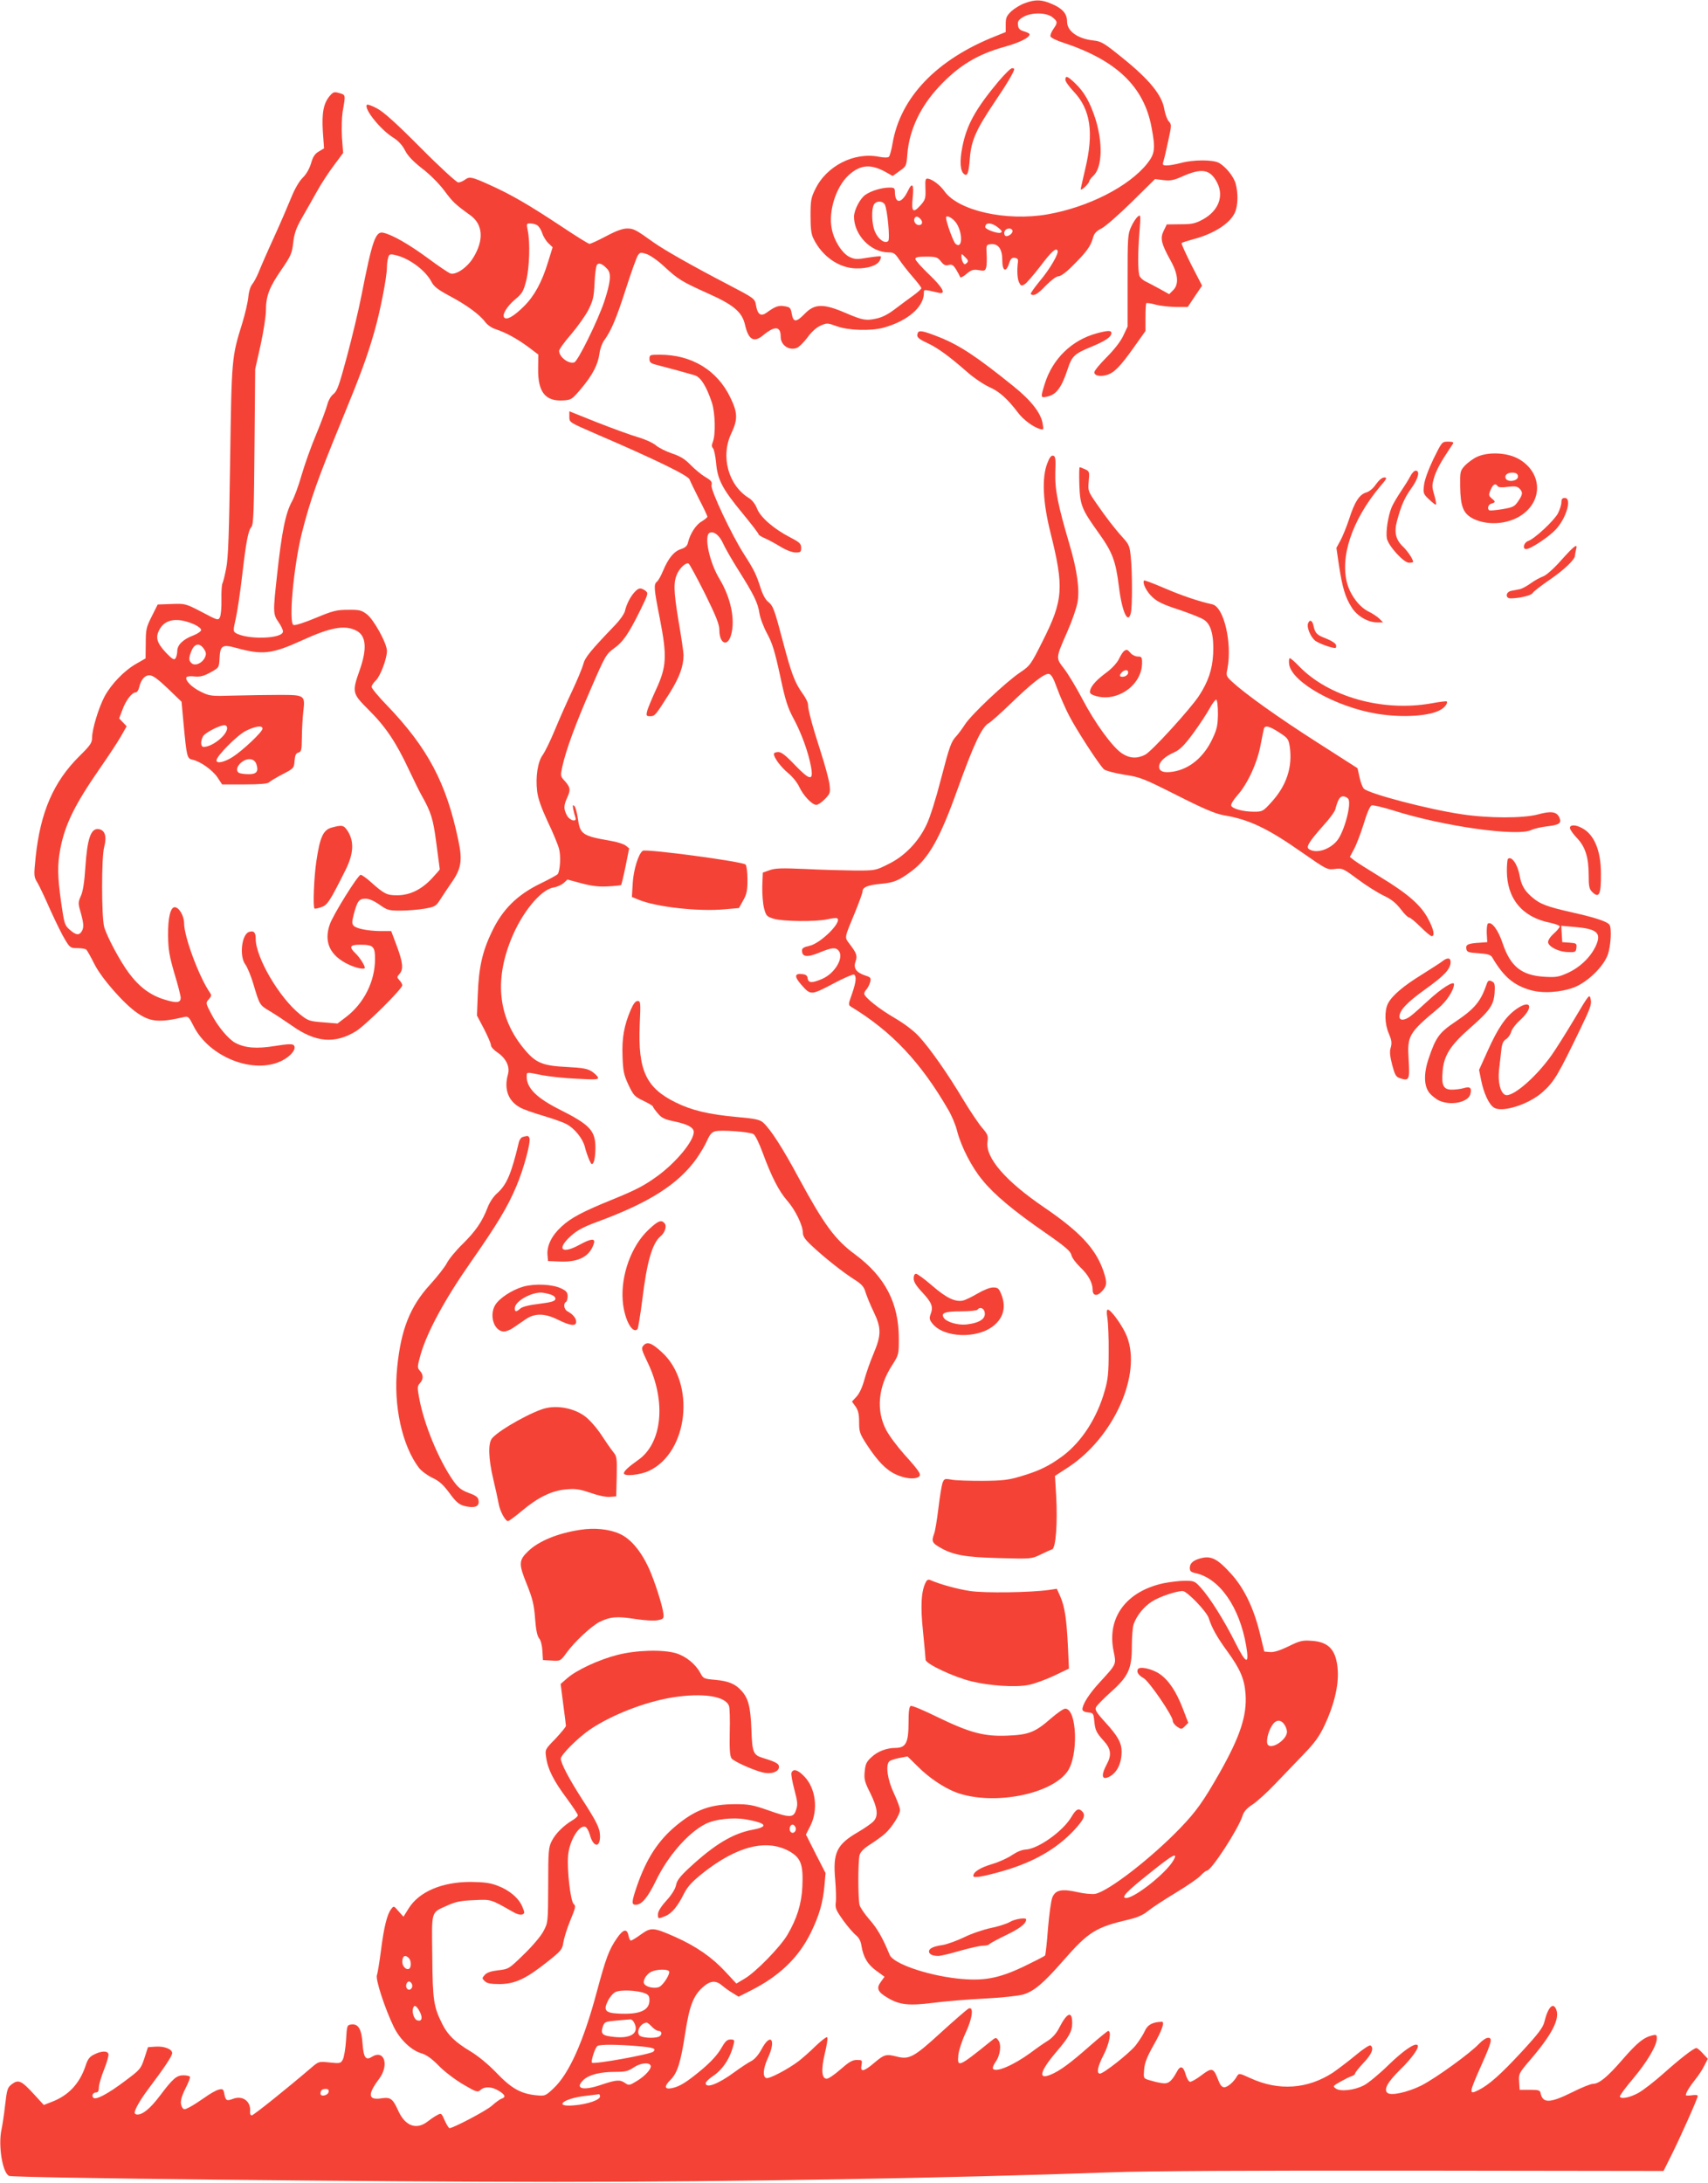 <?xml version="1.0" standalone="no"?>
<!DOCTYPE svg PUBLIC "-//W3C//DTD SVG 20010904//EN"
 "http://www.w3.org/TR/2001/REC-SVG-20010904/DTD/svg10.dtd">
<svg version="1.0" xmlns="http://www.w3.org/2000/svg"
 width="1002pt" height="1280pt" viewBox="0 0 1002 1280"
 preserveAspectRatio="xMidYMid meet">
<g transform="translate(0,1280) scale(0.1,-0.1)"
fill="#f44336" stroke="none">
<path d="M6011 12781 c-25 -9 -59 -30 -78 -47 -28 -27 -33 -38 -33 -77 l0 -45
-57 -23 c-348 -137 -561 -360 -607 -631 -6 -37 -16 -72 -21 -77 -6 -6 -28 -6
-60 0 -145 28 -306 -54 -372 -190 -25 -50 -28 -67 -28 -156 0 -77 4 -109 18
-136 51 -104 151 -172 251 -173 68 -1 122 17 137 46 6 11 9 22 6 24 -2 3 -37
-1 -76 -7 -63 -11 -77 -10 -107 4 -43 21 -90 93 -104 163 -22 104 24 249 100
318 68 61 129 66 218 16 l39 -22 40 29 c39 27 41 30 46 99 11 140 75 278 187
397 113 121 224 189 385 233 88 25 145 53 145 73 0 5 -15 12 -32 17 -25 7 -34
16 -36 37 -3 21 3 31 30 47 46 28 136 28 172 -1 31 -25 32 -32 5 -70 -11 -16
-19 -36 -16 -43 3 -8 36 -24 74 -36 312 -103 473 -257 518 -494 24 -127 21
-156 -24 -214 -107 -135 -346 -257 -586 -299 -242 -42 -522 21 -604 135 -25
36 -68 68 -95 74 -17 3 -19 -3 -17 -58 2 -57 0 -65 -29 -98 -43 -48 -54 -38
-46 41 9 83 -2 98 -28 43 -36 -74 -75 -78 -76 -7 0 24 -4 27 -32 27 -46 0
-108 -19 -142 -43 -31 -22 -65 -88 -66 -127 0 -107 97 -209 201 -210 32 0 40
-6 64 -42 16 -24 51 -69 79 -101 28 -32 51 -62 51 -67 0 -5 -21 -24 -46 -42
-25 -18 -74 -54 -108 -80 -42 -32 -77 -50 -114 -57 -57 -12 -77 -9 -177 34
-131 56 -181 55 -240 -6 -49 -50 -66 -50 -75 0 -6 35 -10 40 -41 45 -35 7 -57
-1 -106 -37 -34 -25 -54 -12 -63 43 -7 39 -8 40 -163 121 -208 108 -375 203
-437 247 -106 76 -118 82 -156 82 -26 0 -65 -14 -123 -45 -47 -25 -91 -45 -98
-45 -6 0 -82 47 -167 104 -189 125 -292 185 -419 242 -106 48 -118 50 -146 29
-11 -8 -28 -15 -38 -15 -9 0 -109 91 -220 203 -143 144 -219 212 -256 231 -29
16 -56 25 -59 22 -22 -21 79 -147 154 -193 30 -19 53 -44 69 -75 16 -32 47
-64 99 -105 44 -33 99 -88 130 -129 52 -70 65 -82 155 -147 73 -53 80 -144 17
-247 -34 -57 -100 -103 -134 -94 -10 3 -70 43 -133 90 -112 82 -208 137 -261
149 -46 11 -65 -44 -129 -370 -16 -82 -54 -241 -84 -353 -46 -171 -58 -206
-80 -223 -15 -11 -30 -38 -36 -62 -6 -23 -35 -102 -65 -174 -31 -73 -69 -181
-86 -240 -17 -60 -42 -128 -56 -153 -38 -69 -60 -177 -88 -435 -24 -217 -23
-227 8 -272 15 -21 27 -46 27 -56 0 -44 -213 -50 -279 -8 -13 8 -13 19 2 83 9
40 26 152 37 248 24 206 36 269 55 290 12 13 15 93 18 471 l4 454 32 143 c17
78 31 169 31 201 0 85 20 137 90 238 56 82 63 96 70 159 6 54 17 86 50 144 24
41 63 111 88 155 24 44 69 113 100 154 l55 74 -7 91 c-3 50 -1 118 4 151 18
101 18 98 -19 109 -31 9 -36 7 -57 -17 -36 -43 -47 -99 -40 -210 l7 -97 -30
-18 c-23 -13 -35 -30 -46 -69 -10 -33 -28 -65 -49 -85 -21 -21 -46 -64 -66
-113 -18 -44 -63 -150 -102 -235 -39 -85 -79 -177 -90 -205 -11 -27 -28 -59
-37 -70 -11 -12 -21 -43 -24 -75 -3 -31 -19 -101 -36 -156 -62 -199 -62 -202
-71 -804 -6 -428 -11 -573 -23 -632 -8 -42 -18 -82 -22 -89 -4 -6 -7 -49 -6
-95 1 -46 -3 -92 -9 -104 -10 -19 -14 -18 -106 31 -95 49 -97 50 -177 47 l-82
-3 -35 -70 c-32 -63 -35 -77 -35 -158 l-1 -88 -54 -31 c-72 -41 -147 -119
-187 -193 -35 -67 -73 -192 -73 -243 0 -28 -11 -44 -73 -105 -153 -151 -230
-329 -258 -594 -11 -109 -11 -114 11 -150 12 -20 46 -93 76 -161 31 -68 69
-146 86 -173 28 -46 32 -49 71 -49 23 0 47 -4 52 -8 6 -4 27 -42 48 -84 41
-83 173 -234 252 -288 77 -53 128 -58 276 -24 23 5 28 0 53 -50 91 -186 357
-290 522 -205 54 28 86 71 67 90 -8 8 -37 7 -111 -5 -106 -17 -173 -12 -231
18 -41 22 -104 97 -142 171 -33 63 -33 64 -14 85 15 17 17 24 7 38 -63 90
-152 328 -152 408 0 43 -30 94 -55 94 -25 0 -40 -62 -39 -165 1 -84 7 -119 37
-223 21 -68 37 -132 37 -143 0 -30 -24 -33 -97 -10 -81 25 -146 73 -207 155
-53 71 -130 216 -145 271 -16 61 -16 410 0 467 17 63 5 102 -34 106 -44 5 -65
-56 -76 -221 -6 -93 -15 -147 -27 -172 -15 -33 -16 -43 -4 -84 21 -73 23 -97
11 -120 -16 -28 -35 -26 -72 7 -30 26 -32 35 -50 158 -22 158 -23 220 -5 317
28 145 86 261 236 477 48 69 102 151 120 183 l33 58 -22 23 -22 23 20 53 c21
56 56 100 78 100 7 0 15 12 19 28 11 46 32 72 61 72 19 0 48 -21 107 -77 l81
-78 11 -120 c19 -204 21 -213 53 -220 47 -10 118 -61 147 -104 l27 -41 131 0
c90 0 136 4 144 12 7 7 42 28 80 48 66 34 67 36 70 79 3 33 8 44 23 48 17 5
19 15 20 87 0 44 4 113 8 151 12 99 10 100 -142 100 -67 0 -186 -2 -264 -4
-137 -4 -143 -3 -196 23 -53 26 -93 67 -83 85 3 5 25 7 48 4 33 -3 54 3 93 24
50 28 50 28 53 83 4 76 16 83 100 60 152 -42 208 -35 382 44 168 77 252 93
320 58 58 -29 65 -104 20 -232 -46 -130 -44 -136 53 -233 99 -98 161 -191 234
-347 30 -63 63 -131 74 -150 58 -103 70 -139 89 -287 11 -81 20 -149 20 -151
0 -2 -21 -26 -47 -54 -61 -65 -129 -98 -203 -98 -61 0 -75 7 -154 77 -26 24
-54 43 -60 43 -16 0 -161 -233 -181 -290 -37 -104 1 -185 110 -236 46 -22 95
-31 95 -19 0 15 -31 62 -54 84 -40 38 -34 51 25 51 79 0 89 -9 89 -84 0 -131
-65 -260 -170 -340 l-50 -38 -85 7 c-79 6 -88 9 -134 46 -122 97 -261 334
-261 444 0 38 -11 49 -39 40 -44 -14 -58 -145 -21 -192 11 -15 32 -65 46 -112
37 -125 37 -125 96 -160 29 -17 88 -56 131 -86 138 -98 250 -108 374 -33 55
33 273 249 273 270 0 6 -7 20 -17 30 -15 17 -15 19 0 36 25 27 21 67 -15 164
l-33 88 -60 0 c-77 1 -143 14 -160 31 -11 12 -11 23 0 66 21 79 31 93 69 93
21 0 49 -12 82 -35 45 -32 55 -35 122 -35 40 0 103 5 140 11 63 11 69 14 94
53 14 22 44 67 66 99 58 82 66 131 41 248 -70 338 -180 544 -421 795 -49 50
-88 98 -88 106 0 8 11 25 25 38 26 25 65 127 65 173 0 44 -77 184 -118 215
-32 24 -44 27 -111 26 -67 0 -89 -6 -190 -48 -62 -26 -120 -45 -129 -41 -30
11 0 342 49 540 49 193 93 317 232 655 112 272 151 378 192 521 35 120 75 325
75 383 0 17 3 42 7 54 5 20 10 23 35 18 83 -16 183 -89 219 -158 14 -28 37
-46 106 -83 100 -53 178 -110 210 -154 12 -16 39 -35 60 -41 60 -20 123 -54
190 -103 l61 -46 -1 -83 c-2 -137 42 -193 148 -186 47 3 51 6 106 71 66 79 97
139 106 205 3 26 16 61 28 77 41 56 72 130 128 305 31 96 62 183 70 194 12 17
18 17 51 6 21 -7 68 -40 104 -74 80 -74 101 -87 254 -156 153 -68 202 -110
219 -186 20 -87 52 -105 106 -60 69 57 103 54 103 -9 0 -49 49 -83 95 -65 13
5 41 33 62 61 23 32 51 58 76 69 38 17 41 17 96 -3 68 -25 201 -29 276 -8 140
39 235 121 235 203 0 22 -4 22 88 1 45 -10 22 32 -58 108 -44 42 -80 83 -80
90 0 11 16 14 64 14 58 0 66 -3 86 -28 16 -21 27 -26 45 -21 20 5 28 0 45 -28
11 -18 21 -37 23 -43 2 -5 19 3 37 19 29 24 40 27 72 22 34 -6 38 -4 44 18 3
13 4 48 2 77 -3 52 -2 54 24 57 44 5 68 -28 68 -93 0 -65 22 -76 40 -19 9 28
17 34 33 32 16 -2 21 -9 19 -23 -7 -49 -4 -102 7 -122 10 -20 14 -21 32 -10
11 6 51 53 90 103 67 89 93 112 103 95 10 -15 -44 -108 -104 -179 -32 -39 -56
-73 -53 -76 16 -15 40 -2 88 49 33 33 62 55 75 55 13 0 46 24 83 62 80 79 105
114 118 160 8 30 19 42 52 59 23 12 103 82 177 155 l136 134 49 -6 c40 -5 61
-1 108 20 118 53 167 44 208 -36 40 -79 7 -164 -83 -214 -46 -25 -64 -29 -133
-29 l-80 -1 -18 -37 c-22 -44 -15 -75 41 -176 44 -79 49 -139 14 -173 l-23
-23 -52 29 c-29 16 -67 36 -85 45 -18 8 -35 25 -38 36 -9 36 -9 128 0 245 9
111 8 114 -9 100 -10 -8 -28 -35 -39 -60 -20 -42 -21 -62 -21 -315 l0 -270
-26 -55 c-16 -34 -54 -82 -98 -126 -39 -39 -71 -78 -71 -87 0 -20 33 -27 72
-16 43 12 79 48 159 161 l69 97 0 79 c0 43 2 81 5 84 3 3 29 -1 57 -9 29 -7
83 -13 119 -13 l67 0 42 63 42 62 -63 122 c-34 68 -60 125 -57 128 3 3 32 12
64 21 125 32 223 95 250 161 17 39 18 113 3 166 -12 43 -59 101 -100 123 -36
18 -148 18 -219 -1 -30 -8 -68 -15 -84 -15 -25 0 -27 3 -21 23 4 12 17 66 28
119 20 92 21 98 4 116 -10 11 -21 42 -26 69 -13 85 -88 177 -249 306 -106 86
-122 95 -169 100 -91 10 -153 55 -153 110 0 46 -25 76 -87 103 -61 27 -99 29
-162 5z m-820 -1181 c15 -30 31 -202 20 -213 -18 -18 -56 7 -76 50 -22 45 -25
144 -5 168 16 19 50 16 61 -5z m207 -82 c18 -18 14 -38 -7 -38 -20 0 -35 25
-25 41 7 12 18 11 32 -3z m206 -18 c44 -53 46 -167 2 -130 -13 10 -56 129 -56
154 0 16 31 3 54 -24z m-2454 -20 c10 -5 24 -26 31 -47 6 -20 23 -47 37 -60
l24 -23 -27 -87 c-36 -118 -80 -198 -140 -258 -59 -59 -101 -83 -116 -68 -16
16 14 66 65 109 39 32 47 46 63 108 19 77 24 223 9 294 -8 39 -7 42 13 42 12
0 31 -4 41 -10z m2705 -14 c24 -20 27 -26 14 -31 -17 -6 -89 20 -89 33 0 30
37 28 75 -2z m85 -21 c0 -19 -36 -39 -45 -25 -11 18 3 40 25 40 11 0 20 -7 20
-15z m-268 -187 c-10 -10 -15 -10 -22 2 -5 8 -10 24 -10 35 0 19 1 19 22 -3
18 -17 20 -24 10 -34z m-2108 -37 c23 -26 18 -76 -19 -189 -38 -113 -155 -351
-176 -357 -33 -11 -88 31 -89 67 0 9 31 53 70 97 38 45 84 109 102 144 27 54
32 75 36 157 2 52 9 101 14 107 12 15 34 5 62 -26z m-2426 -2082 c23 -10 42
-25 42 -33 0 -8 -20 -22 -45 -32 -60 -22 -95 -56 -95 -91 0 -15 -5 -35 -10
-43 -8 -12 -18 -7 -55 31 -55 59 -65 91 -39 138 33 61 105 72 202 30z m58
-144 c14 -21 15 -31 6 -51 -16 -33 -56 -51 -77 -34 -19 16 -19 31 -1 75 18 42
48 46 72 10z m136 -470 c-7 -42 -89 -105 -137 -105 -18 0 -20 32 -4 62 12 22
105 69 129 65 9 -2 14 -11 12 -22z m208 2 c0 -19 -116 -128 -175 -166 -49 -31
-95 -41 -95 -20 0 25 122 148 172 173 57 28 98 34 98 13z m-36 -208 c14 -42 2
-59 -43 -59 -22 0 -46 3 -55 6 -24 9 -19 40 11 64 36 28 75 23 87 -11z"/>
<path d="M5858 12323 c-136 -163 -188 -257 -213 -388 -16 -81 -12 -137 10
-155 20 -17 28 4 35 95 8 101 37 166 144 325 70 103 116 180 116 195 0 3 -6 5
-13 5 -8 0 -43 -35 -79 -77z"/>
<path d="M6250 12332 c0 -10 22 -40 48 -68 100 -105 120 -241 68 -457 -14 -60
-26 -113 -26 -117 0 -5 11 1 25 14 14 13 25 28 25 33 0 5 11 20 25 33 52 49
56 196 9 340 -31 93 -64 151 -116 201 -45 43 -58 48 -58 21z"/>
<path d="M5384 10847 c-9 -23 1 -33 59 -60 59 -28 124 -75 228 -166 39 -35
100 -76 133 -91 59 -26 106 -68 169 -151 30 -40 88 -83 126 -94 23 -7 24 -6
18 30 -10 63 -68 137 -174 222 -211 170 -310 236 -428 284 -101 40 -124 44
-131 26z"/>
<path d="M6433 10845 c-146 -40 -258 -149 -304 -296 -25 -81 -25 -83 13 -75
55 11 86 53 122 163 24 74 40 89 135 128 87 36 121 59 121 82 0 16 -20 16 -87
-2z"/>
<path d="M3810 10695 c0 -20 7 -26 43 -35 92 -24 194 -52 223 -61 35 -11 68
-64 100 -159 20 -61 23 -188 6 -231 -8 -19 -7 -30 1 -38 6 -6 14 -45 18 -85 8
-98 36 -152 154 -295 52 -63 95 -119 95 -124 0 -4 15 -14 34 -22 19 -8 60 -30
93 -50 34 -21 71 -35 91 -35 28 0 32 3 32 28 0 23 -9 32 -63 60 -96 49 -177
119 -196 170 -10 26 -29 50 -47 61 -121 74 -168 244 -104 379 39 83 38 121 -5
210 -77 161 -227 252 -415 252 -57 0 -60 -1 -60 -25z"/>
<path d="M3340 10355 c0 -32 1 -32 148 -96 347 -149 547 -246 557 -270 5 -13
31 -66 57 -118 27 -51 48 -97 48 -101 0 -4 -16 -17 -34 -28 -34 -20 -67 -71
-80 -124 -4 -19 -16 -30 -41 -38 -41 -13 -74 -53 -105 -127 -12 -29 -28 -58
-36 -64 -20 -16 -18 -40 17 -217 43 -220 40 -282 -23 -417 -25 -55 -49 -112
-52 -127 -6 -25 -3 -28 18 -28 28 0 31 4 116 138 56 90 80 155 80 221 0 15
-13 106 -30 203 -29 177 -30 227 -5 278 18 35 51 63 65 55 6 -4 49 -84 96
-177 65 -132 84 -179 84 -212 0 -82 49 -102 69 -29 25 89 -1 216 -68 328 -60
98 -93 257 -57 271 25 10 57 -16 78 -63 11 -25 51 -95 89 -155 91 -144 115
-193 124 -253 4 -28 24 -81 45 -120 31 -57 45 -103 76 -245 31 -147 44 -188
80 -255 47 -87 87 -199 102 -283 15 -83 -6 -80 -94 11 -54 57 -80 77 -98 77
-14 0 -26 -5 -26 -11 0 -23 41 -77 84 -113 24 -19 53 -55 64 -79 24 -52 76
-107 101 -107 9 0 32 15 50 34 32 33 33 37 27 88 -4 29 -27 114 -51 188 -49
152 -75 248 -75 279 0 12 -14 40 -31 63 -46 64 -66 117 -114 298 -53 201 -59
217 -90 242 -15 12 -32 44 -44 83 -24 75 -37 103 -95 193 -72 111 -199 380
-192 407 5 19 -1 27 -37 48 -23 14 -62 46 -86 71 -33 34 -61 51 -109 67 -35
12 -78 33 -95 48 -18 15 -65 36 -107 48 -41 12 -148 51 -237 86 l-163 65 0
-33z"/>
<path d="M8409 10108 c-30 -63 -52 -123 -55 -153 -6 -47 -4 -52 30 -84 20 -19
38 -33 40 -30 3 3 -2 28 -10 57 -14 46 -14 57 0 104 8 29 35 82 59 118 23 36
46 71 51 78 5 9 -3 12 -29 12 -36 0 -36 -1 -86 -102z"/>
<path d="M8665 10121 c-22 -10 -53 -33 -70 -50 -29 -32 -30 -35 -29 -124 2
-118 18 -158 75 -188 93 -47 227 -32 306 36 111 95 87 251 -48 319 -67 33
-171 36 -234 7z m240 -116 c0 -27 -62 -35 -72 -10 -8 21 14 36 47 33 17 -2 25
-9 25 -23z m-119 -56 c4 -7 25 -9 59 -4 41 5 56 3 69 -10 21 -22 20 -34 -8
-75 -21 -31 -30 -35 -92 -46 -38 -6 -72 -9 -76 -7 -16 9 -7 35 12 40 25 7 25
11 0 31 -17 16 -18 20 -5 50 14 33 29 40 41 21z"/>
<path d="M6144 10083 c-33 -83 -26 -228 18 -404 81 -324 76 -398 -45 -638 -69
-138 -74 -145 -132 -184 -86 -58 -287 -248 -323 -304 -17 -26 -40 -57 -50 -68
-32 -33 -41 -58 -93 -258 -27 -106 -64 -224 -83 -262 -47 -101 -129 -186 -224
-232 -75 -38 -77 -38 -196 -38 -67 1 -197 4 -291 9 -138 6 -178 5 -210 -7
l-40 -14 -3 -79 c-1 -43 3 -101 10 -129 12 -46 16 -50 58 -63 55 -16 247 -18
313 -3 27 6 52 9 58 6 32 -20 -98 -149 -164 -162 -31 -7 -42 -13 -42 -27 0
-38 29 -42 100 -13 75 31 97 33 115 12 33 -40 -22 -134 -98 -166 -58 -25 -80
-24 -84 4 -2 17 -11 23 -35 25 -43 4 -43 -16 -2 -63 55 -62 56 -62 184 5 63
34 120 58 125 55 16 -10 12 -45 -12 -114 -22 -61 -22 -64 -5 -75 239 -145 409
-326 570 -604 20 -34 44 -90 52 -125 24 -92 86 -213 149 -288 70 -86 183 -180
368 -308 117 -81 148 -108 153 -130 3 -16 27 -48 52 -72 47 -44 73 -91 73
-133 0 -35 26 -40 55 -8 29 31 31 51 9 116 -45 133 -138 232 -349 376 -225
153 -344 290 -332 383 5 36 2 45 -31 83 -20 23 -70 97 -111 165 -91 152 -193
298 -259 370 -31 34 -85 75 -143 109 -93 54 -179 123 -179 143 0 6 6 18 14 26
8 9 17 28 21 42 6 24 3 28 -28 38 -54 18 -72 43 -58 82 12 34 7 49 -37 106
-28 38 -29 31 32 178 25 61 46 118 46 127 0 25 31 38 108 45 76 7 105 19 179
74 101 75 167 192 267 471 101 281 147 377 189 399 12 7 67 56 122 109 126
122 202 182 228 178 14 -2 27 -24 48 -83 16 -44 47 -115 69 -158 45 -88 180
-295 207 -319 10 -8 63 -22 118 -31 94 -14 113 -22 310 -121 160 -81 225 -108
275 -117 149 -25 256 -76 460 -219 142 -99 146 -101 190 -96 44 6 49 4 135
-60 50 -37 118 -80 152 -96 45 -21 72 -43 100 -79 20 -27 42 -49 49 -49 6 0
37 -25 67 -55 30 -30 60 -55 66 -55 20 0 12 41 -21 102 -42 80 -118 146 -277
243 -72 44 -143 89 -157 100 l-25 20 24 45 c14 25 39 91 57 148 18 61 37 106
47 109 8 3 67 -11 131 -31 292 -92 720 -152 804 -114 18 9 60 18 92 22 74 8
89 19 74 52 -16 35 -49 39 -126 18 -85 -23 -290 -23 -447 1 -197 29 -543 120
-574 150 -7 7 -19 37 -25 66 l-12 54 -239 153 c-230 147 -420 283 -497 354
-35 33 -36 36 -27 78 28 150 -21 361 -89 376 -78 17 -179 51 -281 95 -63 27
-116 47 -119 45 -12 -13 13 -64 47 -96 30 -29 64 -45 156 -75 65 -22 132 -48
149 -60 41 -27 58 -93 53 -200 -5 -92 -29 -163 -84 -247 -53 -79 -276 -324
-315 -344 -47 -24 -91 -22 -136 8 -56 37 -158 177 -233 320 -35 67 -83 146
-106 176 -50 65 -51 59 19 219 27 61 53 137 59 169 14 76 -2 191 -47 342 -68
232 -86 319 -83 422 3 80 1 95 -13 98 -11 2 -22 -12 -34 -45z m1001 -1469 c-1
-67 -5 -89 -32 -146 -50 -107 -133 -177 -230 -193 -56 -9 -83 1 -83 29 0 28
32 59 88 84 34 15 59 40 113 113 38 52 81 118 96 146 16 29 33 51 38 50 6 -2
10 -39 10 -83z m359 -109 c50 -32 55 -39 62 -81 18 -121 -18 -231 -108 -329
-48 -53 -52 -55 -102 -55 -63 0 -125 17 -133 35 -3 9 13 35 37 62 59 66 116
190 135 293 9 47 18 91 20 98 7 20 32 14 89 -23z m405 -389 c22 -26 -23 -196
-66 -247 -44 -52 -121 -76 -163 -49 -20 12 -3 41 80 135 38 41 71 86 74 100
14 54 26 75 45 75 10 0 24 -6 30 -14z"/>
<path d="M6332 9958 c4 -121 14 -145 113 -283 81 -113 100 -163 119 -314 18
-149 53 -225 70 -156 9 34 9 239 0 326 -6 65 -11 77 -44 113 -55 61 -102 123
-158 204 -49 71 -50 74 -45 130 5 55 4 58 -21 70 -15 7 -29 12 -32 12 -3 0 -4
-46 -2 -102z"/>
<path d="M8274 10008 c-9 -18 -34 -58 -55 -89 -21 -31 -46 -73 -55 -94 -21
-51 -35 -143 -28 -182 8 -43 98 -143 130 -143 13 0 24 2 24 5 0 16 -32 63 -59
89 -43 41 -53 84 -36 149 25 93 44 137 85 194 41 57 52 103 25 103 -8 0 -22
-14 -31 -32z"/>
<path d="M8072 9960 c-16 -24 -39 -43 -57 -48 -39 -11 -68 -54 -100 -155 -15
-45 -38 -102 -51 -126 l-24 -44 15 -102 c20 -131 37 -188 74 -246 32 -52 96
-89 151 -89 l34 0 -22 22 c-12 12 -41 31 -64 42 -52 26 -102 90 -123 158 -47
159 26 378 192 576 39 45 42 52 24 52 -13 0 -31 -15 -49 -40z"/>
<path d="M9160 9855 c0 -14 -9 -43 -20 -65 -22 -42 -137 -150 -176 -163 -25
-9 -34 -47 -11 -47 26 0 133 71 174 115 63 68 96 185 53 185 -15 0 -20 -7 -20
-25z"/>
<path d="M9160 9516 c-44 -50 -88 -89 -107 -96 -17 -6 -50 -24 -72 -40 -22
-16 -51 -32 -65 -35 -15 -3 -37 -7 -51 -10 -33 -7 -35 -45 -2 -44 54 1 120 17
128 31 5 9 49 43 97 76 88 60 152 121 152 145 0 7 3 22 6 35 11 38 -9 24 -86
-62z"/>
<path d="M3723 9328 c-25 -27 -48 -72 -57 -112 -4 -16 -29 -52 -56 -80 -149
-155 -179 -193 -188 -231 -6 -22 -35 -92 -65 -156 -30 -63 -76 -167 -102 -230
-26 -63 -58 -128 -71 -146 -29 -39 -43 -127 -33 -212 5 -43 24 -97 62 -179 31
-64 61 -137 67 -161 11 -42 6 -126 -8 -147 -4 -5 -51 -31 -105 -57 -134 -66
-219 -150 -281 -280 -56 -116 -77 -209 -83 -367 l-5 -125 41 -78 c22 -43 41
-86 41 -96 0 -10 17 -29 37 -42 51 -34 76 -84 63 -129 -24 -85 0 -154 68 -193
18 -11 79 -33 135 -49 56 -17 118 -38 138 -49 48 -24 97 -84 110 -134 5 -22
17 -56 25 -75 14 -31 17 -33 26 -16 6 10 11 47 11 81 1 104 -30 138 -211 229
-133 67 -192 125 -192 191 0 30 -5 29 90 10 41 -8 133 -18 204 -21 108 -6 128
-5 124 7 -2 8 -18 23 -35 35 -26 17 -52 22 -147 27 -145 7 -185 24 -254 109
-147 179 -172 394 -75 636 62 157 173 293 248 307 22 3 50 16 62 27 l22 20 82
-22 c60 -16 102 -21 155 -18 40 2 75 6 78 8 2 3 14 52 26 110 l21 105 -20 16
c-11 9 -51 22 -88 28 -167 29 -180 38 -193 131 -5 35 -14 68 -21 74 -9 8 -10
4 -6 -19 3 -16 9 -38 12 -47 13 -32 -33 -22 -50 12 -19 37 -19 56 4 106 20 44
17 59 -22 101 -19 21 -19 27 -8 78 22 99 77 248 167 455 84 194 90 204 135
237 54 38 87 86 156 226 47 96 47 99 29 113 -27 19 -39 18 -63 -8z"/>
<path d="M7674 9145 c-10 -24 16 -84 44 -104 24 -16 92 -41 115 -41 5 0 7 8 5
17 -2 10 -25 25 -57 38 -56 21 -66 31 -76 78 -6 29 -22 36 -31 12z"/>
<path d="M6594 8982 c-6 -4 -19 -24 -29 -45 -10 -22 -40 -55 -69 -77 -61 -45
-91 -77 -100 -106 -5 -18 -1 -24 25 -33 128 -44 279 59 279 192 0 33 -3 37
-25 37 -14 0 -33 9 -42 20 -19 22 -23 23 -39 12z m24 -129 c-2 -10 -13 -19
-26 -21 -24 -4 -29 7 -10 26 18 18 40 15 36 -5z"/>
<path d="M7563 8903 c17 -105 277 -250 517 -289 147 -24 308 -14 372 24 26 15
43 40 35 49 -3 2 -44 -3 -92 -12 -286 -50 -602 39 -775 219 -24 25 -48 46 -53
46 -5 0 -7 -17 -4 -37z"/>
<path d="M1946 7947 c-50 -14 -69 -55 -90 -197 -14 -92 -21 -268 -11 -278 2
-2 20 1 39 8 37 12 51 34 144 220 46 93 50 163 14 223 -25 39 -33 41 -96 24z"/>
<path d="M9210 7945 c0 -9 18 -35 40 -58 50 -52 70 -114 70 -219 0 -65 3 -81
20 -98 41 -41 53 -16 52 106 0 137 -40 232 -113 269 -37 20 -69 19 -69 0z"/>
<path d="M3771 7811 c-25 -16 -54 -110 -59 -188 l-5 -83 39 -16 c103 -43 353
-71 509 -56 l80 7 25 45 c21 37 25 58 25 122 0 43 -5 82 -11 88 -18 18 -582
93 -603 81z"/>
<path d="M8846 7763 c-3 -4 -6 -34 -6 -69 0 -163 90 -273 253 -305 31 -7 57
-16 57 -22 0 -6 -16 -25 -36 -43 -21 -19 -34 -40 -32 -51 5 -26 63 -55 115
-56 45 -2 48 0 51 25 3 25 0 27 -40 30 l-43 3 -3 48 -3 48 78 -7 c134 -11 160
-35 124 -113 -31 -65 -92 -124 -165 -157 -51 -23 -67 -26 -135 -22 -135 8
-200 60 -246 197 -26 78 -64 129 -86 115 -5 -3 -8 -29 -7 -57 l3 -52 -40 -3
c-72 -4 -87 -11 -83 -35 3 -20 10 -23 72 -27 54 -4 71 -9 80 -24 67 -114 125
-163 224 -192 72 -21 177 -14 257 16 79 31 174 123 198 194 17 51 23 152 9
173 -12 18 -79 41 -217 72 -151 34 -191 49 -240 92 -42 37 -60 68 -70 124 -12
67 -48 118 -69 98z"/>
<path d="M8459 7161 c-13 -10 -67 -44 -119 -77 -106 -65 -174 -123 -197 -168
-22 -43 -20 -122 5 -178 16 -38 18 -54 11 -80 -8 -25 -5 -50 8 -102 16 -60 22
-71 46 -79 54 -18 58 -8 51 106 -9 144 -2 158 176 306 47 40 89 104 90 139 0
23 -73 -23 -151 -95 -41 -38 -87 -79 -103 -91 -35 -27 -66 -29 -66 -4 0 37 43
83 152 161 113 81 148 119 148 160 0 26 -20 27 -51 2z"/>
<path d="M8723 7033 c-36 -106 -70 -147 -184 -224 -96 -64 -116 -92 -158 -217
-30 -89 -28 -162 6 -203 15 -17 42 -38 60 -45 69 -29 167 -7 179 40 9 37 -1
46 -39 35 -17 -5 -49 -9 -69 -9 -50 0 -62 24 -55 106 7 93 44 152 156 251 120
105 143 137 149 209 3 41 1 59 -9 65 -21 13 -29 11 -36 -8z"/>
<path d="M9236 6824 c-49 -82 -109 -177 -133 -211 -95 -134 -235 -253 -274
-233 -28 15 -42 75 -35 144 4 34 10 85 13 114 4 41 11 57 28 68 13 8 26 27 30
42 3 15 28 48 56 73 81 76 58 122 -29 59 -59 -43 -104 -108 -163 -239 l-52
-115 12 -60 c15 -76 46 -143 75 -161 48 -32 206 19 286 91 69 62 90 99 223
374 56 116 65 140 59 169 -7 34 -8 33 -96 -115z"/>
<path d="M3701 6880 c-40 -93 -53 -167 -49 -274 3 -88 8 -110 35 -168 29 -61
36 -69 87 -93 31 -15 56 -30 56 -33 0 -4 13 -22 28 -40 23 -28 40 -36 97 -48
78 -16 115 -36 115 -62 0 -53 -101 -176 -211 -257 -77 -56 -123 -81 -268 -140
-172 -70 -241 -106 -297 -158 -58 -53 -87 -113 -82 -168 l3 -34 73 -3 c108 -4
173 31 196 106 10 32 -18 29 -85 -8 -104 -57 -136 -25 -50 52 36 33 74 53 152
82 306 112 477 221 584 370 24 34 53 83 64 109 15 34 27 48 47 53 34 9 199 -3
223 -16 11 -5 34 -52 56 -112 51 -138 94 -223 144 -280 46 -52 91 -144 91
-187 0 -21 13 -40 53 -77 69 -65 178 -152 247 -196 46 -29 58 -43 68 -77 7
-22 28 -74 47 -113 46 -95 46 -137 -1 -248 -20 -47 -44 -116 -54 -154 -12 -43
-29 -79 -46 -97 l-26 -28 21 -29 c16 -23 21 -45 21 -92 0 -56 4 -68 44 -130
64 -98 114 -150 171 -176 51 -24 109 -31 134 -15 19 12 7 31 -83 131 -42 47
-90 111 -107 144 -60 113 -48 253 34 379 39 61 40 63 40 157 0 208 -80 363
-257 494 -117 86 -182 175 -329 446 -95 177 -166 287 -209 326 -19 18 -45 24
-158 34 -162 15 -261 38 -356 85 -175 86 -222 189 -211 456 6 130 5 139 -12
139 -13 0 -25 -16 -40 -50z"/>
<path d="M3068 6133 c-10 -2 -21 -17 -24 -31 -45 -189 -72 -250 -128 -300 -21
-18 -44 -53 -55 -82 -32 -84 -71 -140 -146 -214 -40 -39 -82 -90 -94 -114 -12
-23 -56 -79 -97 -124 -118 -129 -172 -264 -194 -488 -23 -222 29 -458 128
-588 14 -18 49 -44 78 -58 41 -19 64 -40 101 -90 38 -52 55 -66 86 -75 58 -15
89 -5 85 28 -2 23 -12 31 -58 48 -45 17 -62 31 -92 73 -86 124 -171 331 -199
484 -11 60 -11 70 4 86 22 24 22 50 0 74 -16 18 -15 23 5 96 38 131 140 320
288 532 164 235 222 332 273 453 43 100 86 260 77 283 -6 14 -8 15 -38 7z"/>
<path d="M3804 5588 c-100 -94 -162 -265 -151 -414 8 -107 56 -200 87 -168 4
5 17 86 29 179 26 216 58 325 106 365 26 21 38 60 24 76 -19 23 -38 16 -95
-38z"/>
<path d="M5360 5303 c0 -20 15 -44 50 -81 56 -60 66 -85 50 -127 -9 -24 -8
-33 8 -54 65 -87 267 -95 364 -13 56 47 71 110 42 182 -14 35 -20 40 -48 40
-19 0 -56 -15 -92 -36 -32 -19 -71 -38 -86 -41 -45 -9 -97 16 -180 88 -44 38
-86 69 -94 69 -9 0 -14 -10 -14 -27z m415 -192 c13 -42 -23 -68 -105 -78 -52
-5 -118 14 -134 40 -17 28 8 37 106 37 48 0 90 5 93 10 10 16 33 11 40 -9z"/>
<path d="M3070 5255 c-66 -19 -141 -68 -165 -108 -35 -59 -9 -148 46 -155 14
-2 41 8 62 23 20 14 53 36 73 50 52 35 112 34 189 -5 71 -35 105 -39 105 -11
0 21 -20 45 -51 61 -20 11 -26 45 -9 55 6 3 10 19 10 34 0 22 -8 31 -37 45
-51 25 -154 30 -223 11z m159 -46 c21 -7 31 -17 29 -27 -2 -13 -25 -19 -96
-28 -58 -7 -99 -17 -110 -28 -24 -21 -32 -20 -32 2 0 38 86 90 151 92 14 0 40
-5 58 -11z"/>
<path d="M6497 5068 c4 -29 8 -118 7 -198 0 -119 -4 -160 -23 -225 -44 -158
-134 -298 -245 -382 -80 -59 -136 -87 -243 -119 -75 -23 -108 -27 -228 -28
-77 0 -159 2 -183 7 -40 7 -43 6 -53 -20 -5 -15 -16 -82 -24 -149 -8 -67 -19
-134 -25 -148 -16 -44 -12 -54 33 -80 77 -45 148 -58 350 -63 186 -5 187 -5
240 20 28 14 59 28 69 31 22 6 33 156 24 315 l-7 116 77 50 c267 175 433 543
345 768 -23 59 -93 157 -112 157 -7 0 -8 -17 -2 -52z"/>
<path d="M3775 4910 c-14 -16 -12 -24 25 -101 110 -229 85 -474 -58 -572 -55
-39 -82 -64 -82 -77 0 -19 94 -10 146 14 233 108 277 517 75 698 -59 54 -84
62 -106 38z"/>
<path d="M3205 4543 c-75 -16 -272 -125 -317 -176 -26 -28 -23 -120 6 -242 13
-55 27 -118 31 -141 7 -44 39 -104 55 -104 6 0 43 28 83 61 91 77 174 118 258
125 53 5 77 2 142 -20 45 -16 92 -26 115 -24 l37 3 3 116 c2 110 1 118 -21
145 -13 16 -45 62 -71 102 -28 42 -69 88 -95 107 -61 45 -152 64 -226 48z"/>
<path d="M3405 3829 c-133 -20 -245 -66 -307 -126 -55 -53 -56 -74 -8 -192 34
-85 43 -120 49 -202 5 -68 13 -104 24 -117 9 -10 17 -40 19 -72 l3 -55 51 -3
c51 -3 52 -3 87 45 48 66 145 156 193 181 62 31 103 35 210 18 60 -9 113 -12
134 -7 31 6 35 10 32 37 -5 48 -52 194 -86 269 -47 101 -107 172 -170 200 -61
28 -148 37 -231 24z"/>
<path d="M7037 3660 c-40 -12 -57 -29 -57 -55 0 -18 7 -25 33 -30 142 -31 259
-199 298 -428 19 -114 -1 -107 -66 24 -65 129 -146 258 -200 318 -35 39 -40
41 -94 41 -31 0 -86 -7 -123 -14 -221 -47 -336 -202 -295 -399 16 -79 18 -74
-81 -182 -63 -68 -102 -130 -102 -159 0 -9 12 -16 33 -18 31 -3 32 -5 37 -54
5 -51 12 -65 57 -115 40 -44 45 -81 17 -133 -32 -59 -32 -90 -1 -81 53 17 87
76 87 153 0 51 -22 91 -94 170 -55 60 -64 76 -56 91 5 10 43 49 84 86 106 94
126 138 126 271 0 57 5 115 11 131 19 51 60 102 108 132 41 27 142 61 179 61
25 0 141 -120 153 -159 19 -59 48 -111 110 -196 76 -105 99 -160 106 -248 9
-127 -31 -249 -152 -463 -95 -167 -137 -226 -229 -322 -170 -177 -423 -373
-501 -388 -19 -3 -64 1 -103 10 -93 21 -130 13 -148 -30 -8 -18 -19 -101 -26
-183 -6 -82 -14 -154 -17 -158 -3 -5 -61 -34 -127 -66 -150 -71 -238 -86 -392
-69 -181 21 -373 88 -393 139 -42 102 -73 155 -118 206 -28 32 -54 70 -58 85
-10 35 -10 259 0 294 5 18 26 40 65 64 31 20 70 48 86 63 39 36 86 110 86 137
0 12 -16 55 -35 96 -38 79 -51 166 -28 189 6 6 33 15 59 20 l48 9 57 -56 c68
-69 155 -127 228 -155 210 -78 553 -15 652 121 67 91 58 370 -12 370 -10 0
-46 -25 -81 -55 -94 -83 -132 -98 -257 -103 -138 -6 -222 17 -412 109 -79 39
-148 68 -156 65 -9 -4 -13 -30 -13 -96 0 -119 -15 -149 -75 -150 -53 0 -106
-20 -142 -54 -30 -27 -36 -41 -40 -83 -5 -45 -1 -62 33 -129 42 -86 48 -132
19 -164 -11 -12 -51 -40 -90 -63 -128 -74 -150 -122 -135 -284 4 -50 6 -109 3
-130 -4 -33 2 -46 44 -105 27 -37 61 -76 75 -87 17 -14 28 -34 32 -63 11 -66
36 -108 87 -145 l48 -35 -20 -28 c-30 -39 -21 -61 39 -96 69 -41 123 -47 267
-29 66 9 201 20 300 25 101 5 201 16 228 24 63 19 118 65 235 199 149 170 190
195 386 241 47 11 82 26 110 49 23 19 95 66 161 106 66 40 133 85 148 102 15
16 32 29 37 29 26 0 184 243 209 321 8 26 25 45 59 67 26 17 87 72 136 124 49
51 124 129 167 174 60 62 88 100 119 165 55 116 84 233 78 324 -8 118 -51 167
-154 173 -54 4 -69 0 -136 -33 -52 -25 -86 -35 -108 -33 l-33 3 -28 115 c-35
141 -91 257 -165 339 -84 93 -121 111 -187 91z m497 -972 c9 -12 16 -32 16
-44 0 -44 -85 -103 -111 -77 -14 14 -2 73 22 112 22 37 51 40 73 9z m-651
-799 c-43 -74 -226 -219 -276 -219 -34 0 1 37 136 144 139 112 171 129 140 75z"/>
<path d="M5432 3523 c-28 -51 -33 -142 -17 -292 8 -81 15 -155 15 -164 0 -24
166 -102 270 -127 108 -26 257 -36 333 -21 32 6 99 30 148 53 l90 43 -6 130
c-8 165 -19 232 -44 291 l-21 47 -48 -7 c-109 -15 -375 -19 -461 -6 -74 11
-176 39 -233 64 -11 5 -20 2 -26 -11z"/>
<path d="M3621 3095 c-109 -28 -240 -89 -294 -137 l-38 -33 15 -118 c9 -65 16
-123 16 -128 0 -6 -28 -39 -61 -75 -62 -63 -62 -64 -55 -110 9 -67 43 -136
120 -239 36 -49 66 -94 66 -100 0 -6 -14 -19 -31 -29 -52 -31 -99 -77 -121
-120 -20 -38 -22 -57 -22 -261 -1 -218 -1 -220 -28 -270 -14 -28 -66 -89 -115
-136 -87 -85 -89 -86 -149 -93 -43 -5 -67 -13 -80 -27 -17 -19 -17 -21 0 -37
13 -13 34 -17 89 -17 89 1 153 31 280 132 79 63 86 71 92 113 4 25 22 83 41
129 30 72 33 85 20 95 -19 14 -41 205 -33 287 8 86 65 180 101 166 8 -3 20
-24 26 -45 19 -74 60 -81 60 -11 0 47 -18 83 -105 218 -76 118 -125 211 -125
238 0 22 100 122 170 170 127 86 321 162 485 189 178 28 312 8 332 -51 4 -11
6 -81 4 -155 -2 -99 1 -139 11 -152 17 -21 151 -79 198 -85 44 -6 80 10 80 36
0 18 -17 28 -91 51 -61 18 -66 31 -71 170 -5 132 -18 183 -61 228 -35 38 -75
54 -150 61 -68 6 -71 7 -89 41 -28 52 -85 98 -142 115 -78 23 -232 19 -345
-10z"/>
<path d="M6676 3012 c-10 -16 2 -36 33 -53 33 -19 171 -221 171 -250 0 -10 12
-26 26 -35 24 -16 26 -16 45 3 l20 20 -31 81 c-39 102 -83 168 -136 205 -43
30 -117 47 -128 29z"/>
<path d="M4643 2404 c-3 -8 5 -53 17 -98 19 -72 21 -89 10 -120 -15 -47 -36
-47 -166 -1 -85 30 -112 35 -189 35 -147 0 -234 -32 -346 -124 -109 -90 -177
-196 -233 -358 -31 -91 -32 -108 -7 -108 36 0 71 42 120 143 69 143 188 279
288 330 55 29 162 41 238 28 123 -22 137 -43 40 -61 -117 -22 -224 -87 -371
-223 -55 -51 -73 -75 -78 -102 -5 -23 -25 -56 -57 -91 -31 -34 -49 -63 -49
-79 0 -29 0 -29 44 -11 38 16 72 57 110 134 20 39 47 68 108 117 202 160 376
203 510 128 67 -39 81 -77 75 -208 -5 -101 -32 -187 -88 -282 -42 -71 -187
-220 -252 -257 l-47 -28 -66 71 c-77 83 -171 148 -292 202 -129 57 -142 58
-202 15 -27 -20 -54 -36 -59 -36 -5 0 -11 14 -14 30 -9 42 -31 37 -67 -15 -48
-69 -65 -116 -119 -316 -78 -292 -163 -481 -254 -566 -48 -45 -50 -45 -102
-40 -90 9 -145 40 -233 132 -49 51 -108 99 -153 126 -88 53 -131 94 -163 157
-52 103 -58 141 -60 399 -3 276 -10 254 89 299 48 22 79 28 155 31 102 5 98 6
226 -67 23 -14 47 -21 57 -17 16 6 16 10 2 44 -20 50 -75 98 -144 124 -43 17
-79 22 -156 23 -170 1 -307 -57 -368 -156 l-30 -48 -29 32 c-27 32 -28 33 -43
13 -24 -30 -43 -107 -60 -243 -9 -67 -19 -132 -24 -145 -9 -24 46 -193 99
-303 36 -74 103 -138 162 -155 30 -9 61 -31 103 -74 33 -34 97 -82 143 -109
77 -45 84 -47 101 -32 24 22 67 20 107 -5 38 -23 43 -37 17 -46 -10 -3 -36
-22 -57 -41 -33 -30 -226 -131 -249 -132 -4 0 -17 20 -28 45 -20 45 -20 45
-47 30 -15 -8 -38 -24 -52 -35 -67 -53 -134 -28 -175 65 -31 68 -44 78 -97 70
-79 -12 -83 22 -14 114 61 82 30 175 -43 129 -35 -22 -48 -5 -54 77 -6 87 -25
118 -66 113 -25 -3 -26 -6 -31 -93 -3 -49 -12 -100 -19 -113 -12 -22 -16 -23
-76 -17 -63 7 -65 7 -107 -29 -146 -125 -341 -281 -351 -281 -7 0 -11 9 -10
20 7 61 -42 99 -100 77 -37 -14 -43 -11 -51 29 -5 28 -9 31 -33 25 -16 -4 -53
-25 -83 -47 -30 -21 -70 -47 -88 -56 -29 -15 -34 -15 -42 -3 -16 25 -11 55 19
115 17 33 28 62 25 67 -3 4 -20 8 -38 8 -40 0 -62 -19 -138 -120 -55 -73 -99
-110 -132 -110 -9 0 -16 5 -16 10 0 19 31 73 73 130 103 137 147 203 147 220
0 24 -47 42 -99 38 l-43 -3 -21 -65 c-21 -63 -25 -67 -112 -132 -103 -78 -173
-114 -187 -100 -13 13 -2 32 18 32 9 0 14 10 14 29 0 16 14 64 31 106 17 42
28 83 25 91 -7 19 -43 17 -84 -4 -27 -13 -38 -28 -51 -69 -35 -103 -100 -172
-198 -209 l-46 -18 -56 61 c-74 81 -92 90 -130 62 -27 -20 -30 -29 -41 -123
-6 -55 -16 -120 -21 -143 -21 -95 6 -258 45 -273 29 -12 2170 -35 3201 -35
1042 0 2326 22 3260 56 200 8 833 11 1777 10 l1467 -2 44 88 c53 105 157 339
157 352 0 6 -16 7 -35 4 -19 -3 -35 -2 -35 1 0 14 23 51 55 91 18 22 42 58 53
81 l21 41 -29 31 c-16 18 -33 32 -38 32 -15 0 -92 -59 -194 -150 -54 -48 -119
-98 -146 -113 -51 -28 -103 -38 -109 -22 -2 6 33 53 77 105 82 97 140 195 140
237 0 20 -3 23 -27 17 -50 -12 -87 -41 -174 -141 -90 -104 -138 -143 -174
-143 -12 0 -68 -22 -123 -50 -129 -64 -172 -65 -184 -5 -3 17 -11 20 -63 20
l-60 0 -3 48 c-3 46 -1 50 63 125 129 150 176 241 155 297 -18 47 -49 15 -70
-72 -8 -33 -36 -70 -133 -175 -123 -133 -193 -195 -254 -225 -58 -29 -56 -19
20 152 58 130 64 155 37 155 -12 0 -35 -16 -53 -35 -50 -54 -254 -202 -339
-245 -81 -40 -180 -62 -200 -42 -21 21 4 64 76 135 69 67 115 132 102 144 -15
15 -81 -30 -171 -117 -55 -54 -120 -107 -144 -119 -56 -29 -139 -38 -165 -18
-18 13 -16 15 28 40 25 14 55 29 66 32 11 4 20 11 20 16 0 6 23 34 50 63 48
50 62 87 40 101 -6 4 -45 -22 -88 -58 -42 -35 -102 -80 -132 -101 -149 -97
-318 -109 -484 -33 -65 30 -68 30 -79 12 -18 -33 -55 -65 -75 -65 -14 0 -24
13 -36 44 -27 71 -36 73 -98 26 -29 -22 -59 -39 -67 -38 -8 2 -19 21 -25 42
-14 51 -32 56 -53 15 -32 -58 -51 -72 -91 -64 -21 3 -52 11 -71 17 -33 10 -33
11 -29 62 3 39 17 74 55 142 50 87 68 140 48 138 -55 -2 -83 -18 -99 -54 -9
-21 -34 -59 -54 -85 -38 -47 -188 -165 -209 -165 -22 0 -14 42 22 111 33 64
47 139 26 139 -4 0 -53 -40 -109 -89 -111 -98 -174 -145 -228 -167 -76 -32
-64 19 31 131 77 90 95 123 95 172 0 73 -30 62 -76 -28 -16 -32 -39 -58 -65
-75 -23 -14 -69 -46 -102 -71 -101 -74 -206 -119 -222 -94 -3 6 4 23 15 39 28
38 36 101 17 127 -14 19 -15 19 -48 -8 -186 -150 -194 -153 -187 -78 3 27 21
83 41 126 42 88 52 163 18 146 -10 -6 -83 -69 -161 -140 -157 -144 -186 -159
-255 -142 -67 17 -77 14 -134 -34 -63 -54 -86 -59 -77 -15 5 29 4 30 -28 30
-26 0 -46 -12 -95 -55 -34 -30 -70 -55 -81 -55 -30 0 -34 53 -11 149 11 46 18
88 14 94 -3 5 -33 -18 -67 -50 -33 -33 -79 -73 -101 -90 -62 -47 -174 -106
-190 -99 -22 8 -18 57 10 118 50 107 16 152 -38 50 -17 -32 -40 -58 -59 -68
-18 -9 -62 -38 -99 -65 -95 -70 -169 -98 -169 -65 0 7 18 25 39 39 62 41 105
107 125 190 6 24 4 27 -19 27 -20 0 -31 -11 -55 -53 -20 -35 -58 -77 -110
-121 -91 -76 -131 -101 -177 -111 -45 -9 -49 9 -10 48 42 42 60 102 87 276 24
156 47 217 101 266 46 41 77 44 116 11 15 -13 43 -33 62 -44 l34 -21 71 36
c167 84 280 192 352 338 50 102 72 178 81 281 l6 70 -58 113 -57 113 26 51
c47 94 32 219 -35 289 -38 40 -66 48 -76 22z m24 -320 c8 -21 -13 -42 -28 -27
-13 13 -5 43 11 43 6 0 13 -7 17 -16z m-2269 -766 c15 -15 16 -55 2 -63 -16
-10 -40 14 -40 40 0 34 16 45 38 23z m1527 -78 c8 -14 -31 -77 -56 -91 -23
-12 -73 -4 -88 15 -14 16 8 57 39 73 30 15 96 17 105 3z m-1508 -76 c8 -21
-13 -42 -28 -27 -13 13 -5 43 11 43 6 0 13 -7 17 -16z m1366 -53 c21 -8 27
-17 27 -41 0 -60 -58 -85 -184 -78 -75 4 -87 19 -60 74 10 21 30 45 44 52 28
15 128 11 173 -7z m-1318 -113 c16 -34 8 -55 -19 -45 -18 7 -31 50 -22 73 8
20 21 11 41 -28z m1255 -59 c32 -60 -16 -95 -117 -84 -70 7 -81 17 -66 62 9
26 14 28 79 34 38 3 74 6 81 7 7 1 17 -7 23 -19z m104 -24 c13 -14 31 -25 40
-25 21 0 21 -26 0 -34 -29 -11 -101 -6 -113 8 -20 24 7 72 42 75 4 1 18 -10
31 -24z m-81 -114 c90 -8 108 -14 90 -32 -16 -16 -349 -76 -360 -65 -8 8 18
89 32 98 13 10 123 9 238 -1z m73 -112 c10 -17 -27 -60 -79 -92 -44 -27 -48
-27 -69 -13 -31 22 -52 20 -139 -9 -110 -38 -161 -24 -105 29 34 30 96 46 185
46 58 0 76 4 107 25 38 26 88 33 100 14z m-1888 -156 c-4 -22 -48 -31 -48 -10
0 19 10 27 32 27 13 0 18 -6 16 -17z m1592 -27 c0 -20 -70 -45 -150 -52 -127
-12 -68 40 63 55 39 5 75 9 80 10 4 0 7 -5 7 -13z"/>
<path d="M6286 2146 c-49 -84 -195 -188 -268 -192 -23 -1 -53 -14 -80 -32 -24
-17 -76 -41 -117 -53 -70 -21 -111 -46 -111 -70 0 -14 58 -4 170 28 182 52
316 129 419 238 61 66 72 90 49 113 -21 21 -35 13 -62 -32z"/>
<path d="M5924 1529 c-17 -10 -66 -26 -110 -35 -43 -9 -115 -33 -159 -55 -44
-21 -100 -41 -125 -45 -55 -8 -80 -20 -80 -38 0 -16 21 -26 55 -26 12 0 69 13
126 30 57 16 118 30 136 30 17 0 34 4 37 9 4 5 48 29 100 54 81 39 116 67 116
91 0 13 -67 3 -96 -15z"/>
</g>
</svg>
